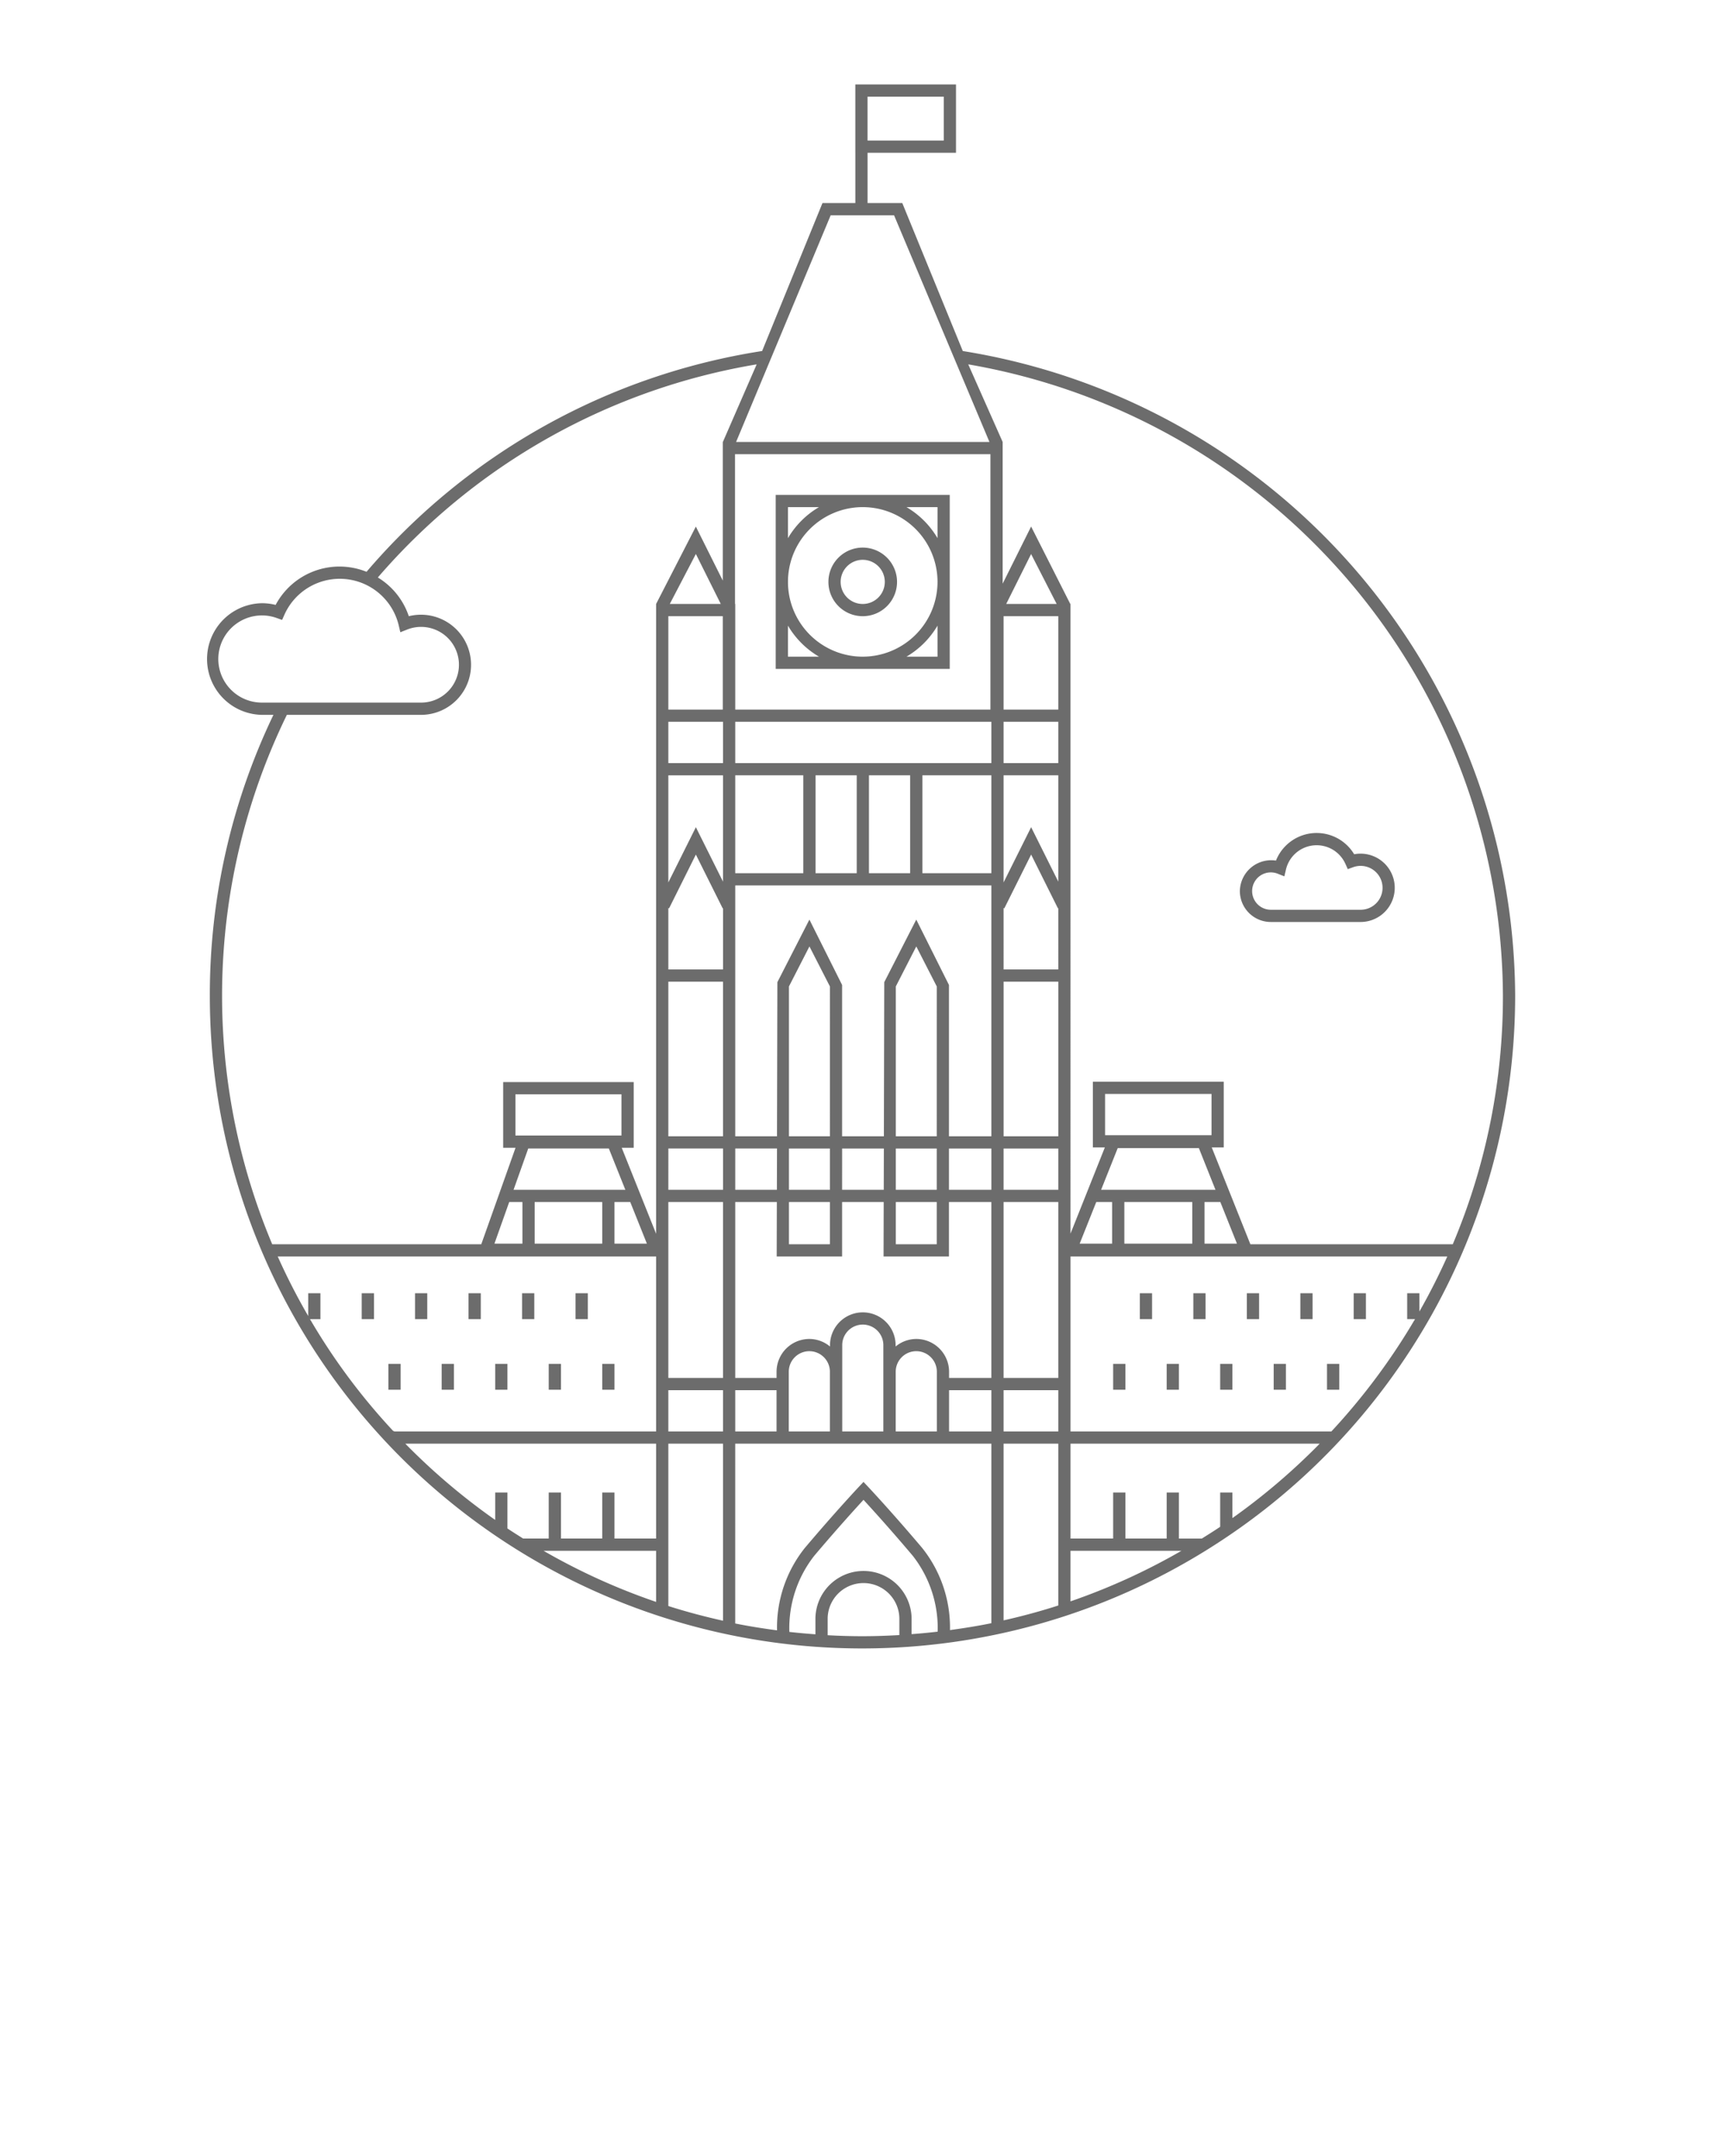 <svg xmlns="http://www.w3.org/2000/svg" viewBox="0 0 100 125" x="0px" y="0px" fill="#6c6c6c"><path d="M55.058,38.781V28.692H44.969V38.781Zm-.709-.709H52.549a5.045,5.045,0,0,0,1.799-1.799Zm-4.335,0a4.335,4.335,0,1,1,4.335-4.334A4.34,4.34,0,0,1,50.014,38.072Zm4.335-8.67v1.8a5.046,5.046,0,0,0-1.8-1.8Zm-8.671,0h1.8a5.046,5.046,0,0,0-1.8,1.8Zm0,8.67V36.273a5.046,5.046,0,0,0,1.8,1.799Z"/><path d="M50.014,31.748A1.989,1.989,0,1,0,52.002,33.737,1.992,1.992,0,0,0,50.014,31.748Zm0,3.269a1.28,1.28,0,1,1,1.279-1.279A1.281,1.281,0,0,1,50.014,35.017Z"/><rect x="34.912" y="79.074" width="0.709" height="1.499"/><rect x="28.707" y="79.074" width="0.709" height="1.499"/><rect x="22.516" y="79.074" width="0.709" height="1.499"/><rect x="25.605" y="79.074" width="0.709" height="1.499"/><rect x="31.811" y="79.074" width="0.709" height="1.499"/><rect x="33.366" y="74.979" width="0.709" height="1.499"/><rect x="27.162" y="74.979" width="0.709" height="1.499"/><rect x="20.97" y="74.979" width="0.709" height="1.499"/><rect x="24.06" y="74.979" width="0.709" height="1.499"/><rect x="30.265" y="74.979" width="0.709" height="1.499"/><rect x="64.531" y="79.074" width="0.709" height="1.499"/><rect x="70.735" y="79.074" width="0.709" height="1.499"/><rect x="76.928" y="79.074" width="0.709" height="1.499"/><rect x="73.837" y="79.074" width="0.709" height="1.499"/><rect x="67.633" y="79.074" width="0.709" height="1.499"/><rect x="66.077" y="74.979" width="0.709" height="1.499"/><rect x="72.281" y="74.979" width="0.709" height="1.499"/><rect x="78.474" y="74.979" width="0.709" height="1.499"/><rect x="75.383" y="74.979" width="0.709" height="1.499"/><rect x="69.179" y="74.979" width="0.709" height="1.499"/><path d="M73.67,53.455H78.874a1.981,1.981,0,1,0-.371-3.927,2.537,2.537,0,0,0-4.534.367A1.819,1.819,0,0,0,71.876,51.663,1.795,1.795,0,0,0,73.67,53.455Zm0-2.876a1.095,1.095,0,0,1,.403.078l.382.152.094-.4a1.828,1.828,0,0,1,3.448-.32l.135.302.311-.113a1.272,1.272,0,1,1,.432,2.468h-5.204a1.083,1.083,0,1,1,0-2.167Z"/><path d="M87.835,57.738A38.035,38.035,0,0,0,55.814,20.352l-3.507-8.578h-2.013v-2.915h5.126V4.896H49.584V8.859h.001v2.915H47.679L44.181,20.351a37.781,37.781,0,0,0-22.933,12.801,4.192,4.192,0,0,0-5.269,1.919,3.278,3.278,0,0,0-.796-.098,3.237,3.237,0,0,0,0,6.473h.668a37.475,37.475,0,0,0-3.686,16.293,37.812,37.812,0,0,0,57.715,32.172h.014v-.009A37.839,37.839,0,0,0,87.835,57.738ZM50.293,5.604h4.418V8.15H50.293ZM61.35,93.083q-1.556.501-3.171.862V83.7h3.171ZM47.271,94.753c-.507-.037-1.011-.081-1.512-.138a6.813,6.813,0,0,1,1.44-4.41c1.318-1.559,2.389-2.737,2.859-3.248.471.511,1.542,1.689,2.859,3.248a6.811,6.811,0,0,1,1.441,4.395c-.501.059-1.005.106-1.512.144v-.928a2.788,2.788,0,0,0-5.575,0Zm6.188-5.007c-1.789-2.116-3.129-3.54-3.143-3.554l-.258-.274-.258.274c-.014.014-1.353,1.438-3.143,3.554a7.394,7.394,0,0,0-1.611,4.778c-.816-.109-1.626-.237-2.424-.398V83.7H57.47V94.109c-.79.162-1.592.289-2.399.4A7.393,7.393,0,0,0,53.459,89.746Zm-15.424.165v2.964a36.939,36.939,0,0,1-6.526-2.964Zm.709-6.21h3.17V93.966c-1.074-.24-2.133-.521-3.17-.852Zm-15.952-.739a36.307,36.307,0,0,1-4.822-6.483h.606V74.979h-.709v1.32a37.032,37.032,0,0,1-1.767-3.451H38.035v10.144h-15.165ZM29.52,69.69h.766V72.103h-1.623Zm6.507-3.854H29.88V63.444h6.147Zm-.732.752.957,2.393h-6.48l.85-2.393Zm34.938-.773H64.063V63.423H70.233Zm-.733.751.962,2.414h-6.629l.962-2.414ZM55.019,80.599h2.451v2.393H55.019Zm0-.709v-.359a1.903,1.903,0,0,0-1.901-1.901,1.883,1.883,0,0,0-1.199.438v-.079a1.901,1.901,0,1,0-3.802,0v.079a1.883,1.883,0,0,0-1.199-.438,1.903,1.903,0,0,0-1.9,1.901v.359H42.623V69.69h2.411l-.008,3.157h3.792V69.69h2.411l-.008,3.157h3.791V69.69h2.457V79.89Zm-.709-.359v3.46H51.925V79.531a1.192,1.192,0,1,1,2.385,0Zm-3.101-1.542v5.002H48.825V77.989a1.192,1.192,0,1,1,2.384,0Zm-3.1,1.542v3.46H45.726V79.531a1.192,1.192,0,1,1,2.384,0ZM45.017,82.991H42.623V80.599H45.017Zm16.333-14.01h-3.171V66.589h3.171Zm-9.419.709h2.373v2.448h-2.373Zm0-.709V66.589h2.373v2.393Zm-6.195.709h2.374v2.448h-2.374Zm0-.709V66.589h2.374v2.393Zm-6.991-2.393h3.17v2.393H38.744Zm3.879,0h2.419l-.006,2.393H42.623Zm18.727-.709h-3.171V56.915h3.171ZM57.47,50.628h-3.998V44.95h3.998Zm-4.707,0H50.374V44.95H52.763Zm-3.098,0h-2.388V44.95H49.665Zm-3.097,0H42.623V44.95h3.945Zm-3.945.709H57.47V65.88h-2.457V57.107l-1.896-3.791-1.856,3.629-.022,8.935H48.818V57.107l-1.896-3.791-1.857,3.629-.022,8.935H42.623ZM54.304,65.88h-2.373v-8.688l1.187-2.32,1.187,2.32Zm-6.194,0h-2.374v-8.688l1.188-2.32,1.187,2.32Zm.709.709h2.419l-.006,2.393H48.818Zm6.194,0h2.457v2.393h-2.457Zm6.337-10.383h-3.171V52.644l.042.021,1.555-3.119L61.33,52.665l.02-.01Zm-1.574-8.248-1.597,3.202V44.95h3.171v6.165Zm-1.597-6.109h3.171v2.393h-3.171Zm3.171-.709h-3.171V35.726h3.171Zm-3.88,3.102H42.623V41.849H57.47ZM41.901,35.726v5.414H38.744V35.726Zm-3.157,6.123h3.17v2.393H38.744Zm0,3.102h3.17v6.165l-1.574-3.157-1.596,3.202Zm.042,7.715,1.554-3.119L41.895,52.665l.02-.01v3.55H38.744V52.644Zm3.128,4.25v8.965H38.744V56.915Zm0,12.776V79.89H38.744V69.69Zm16.265,0h3.171V79.89h-3.171Zm10.939,0V72.103H65.18v-2.413Zm.709,2.413v-2.413h.918L71.707,72.103Zm-6.276-2.413h.919V72.103H62.59ZM58.331,35.017l1.443-2.895,1.482,2.895ZM57.416,26.333V41.14H42.623v-6.123h-.013V26.333ZM38.828,35.017l1.512-2.898L41.784,35.017Zm-3.916,34.674V72.103h-3.917v-2.413Zm.709,2.413v-2.413h.915L37.501,72.103Zm3.123,8.496h3.17v2.393H38.744Zm19.435,2.393V80.599h3.171v2.393Zm3.88-10.144H83.9q-.733,1.638-1.615,3.188V74.979h-.709v1.499h.455a37.329,37.329,0,0,1-4.849,6.514H62.059ZM87.126,57.738a36.921,36.921,0,0,1-2.907,14.4H72.485L70.246,66.525h.696v-3.811H63.354v3.811h.695l-1.991,4.998V35.017h-.012l-2.271-4.49L58.125,33.84V25.624h0l-1.995-4.499A37.323,37.323,0,0,1,87.126,57.738ZM48.155,12.483h3.675L57.359,25.624H42.672Zm-35.5,25.726a2.531,2.531,0,0,1,3.388-2.378l.31.111.134-.3a3.513,3.513,0,0,1,6.627.615l.094.4.382-.152a2.195,2.195,0,1,1,.818,4.231H15.183A2.53,2.53,0,0,1,12.655,38.209Zm3.944,3.299.031-.062h7.777a2.903,2.903,0,1,0-.708-5.719,4.184,4.184,0,0,0-1.795-2.246A37.062,37.062,0,0,1,43.865,21.125L41.906,25.624h-.005v8.038l-1.562-3.132L38.035,35.017h-0V71.53L36.042,66.546h.695V62.735H29.171V66.546h.715l-.865,2.436h0l-.055.156-1.066,3.001H15.781a37.169,37.169,0,0,1,.818-30.63ZM23.495,83.7H38.035v5.501H35.621V86.533h-.709v2.668H32.52V86.533h-.709v2.668H30.327c-.306-.192-.611-.384-.911-.585V86.533h-.709v1.59A37.405,37.405,0,0,1,23.495,83.7Zm24.485,11.107v-.991a2.079,2.079,0,0,1,4.157,0v.982c-.708.04-1.42.066-2.138.066C49.322,94.864,48.649,94.843,47.98,94.807Zm14.078-1.964V89.911h6.433A36.944,36.944,0,0,1,62.059,92.843Zm9.386-4.827V86.533h-.709v1.987c-.348.235-.706.458-1.063.682H68.342V86.533h-.709v2.668H65.24V86.533h-.709v2.668H62.059V83.7H76.505A37.403,37.403,0,0,1,71.444,88.016Z"/></svg>
